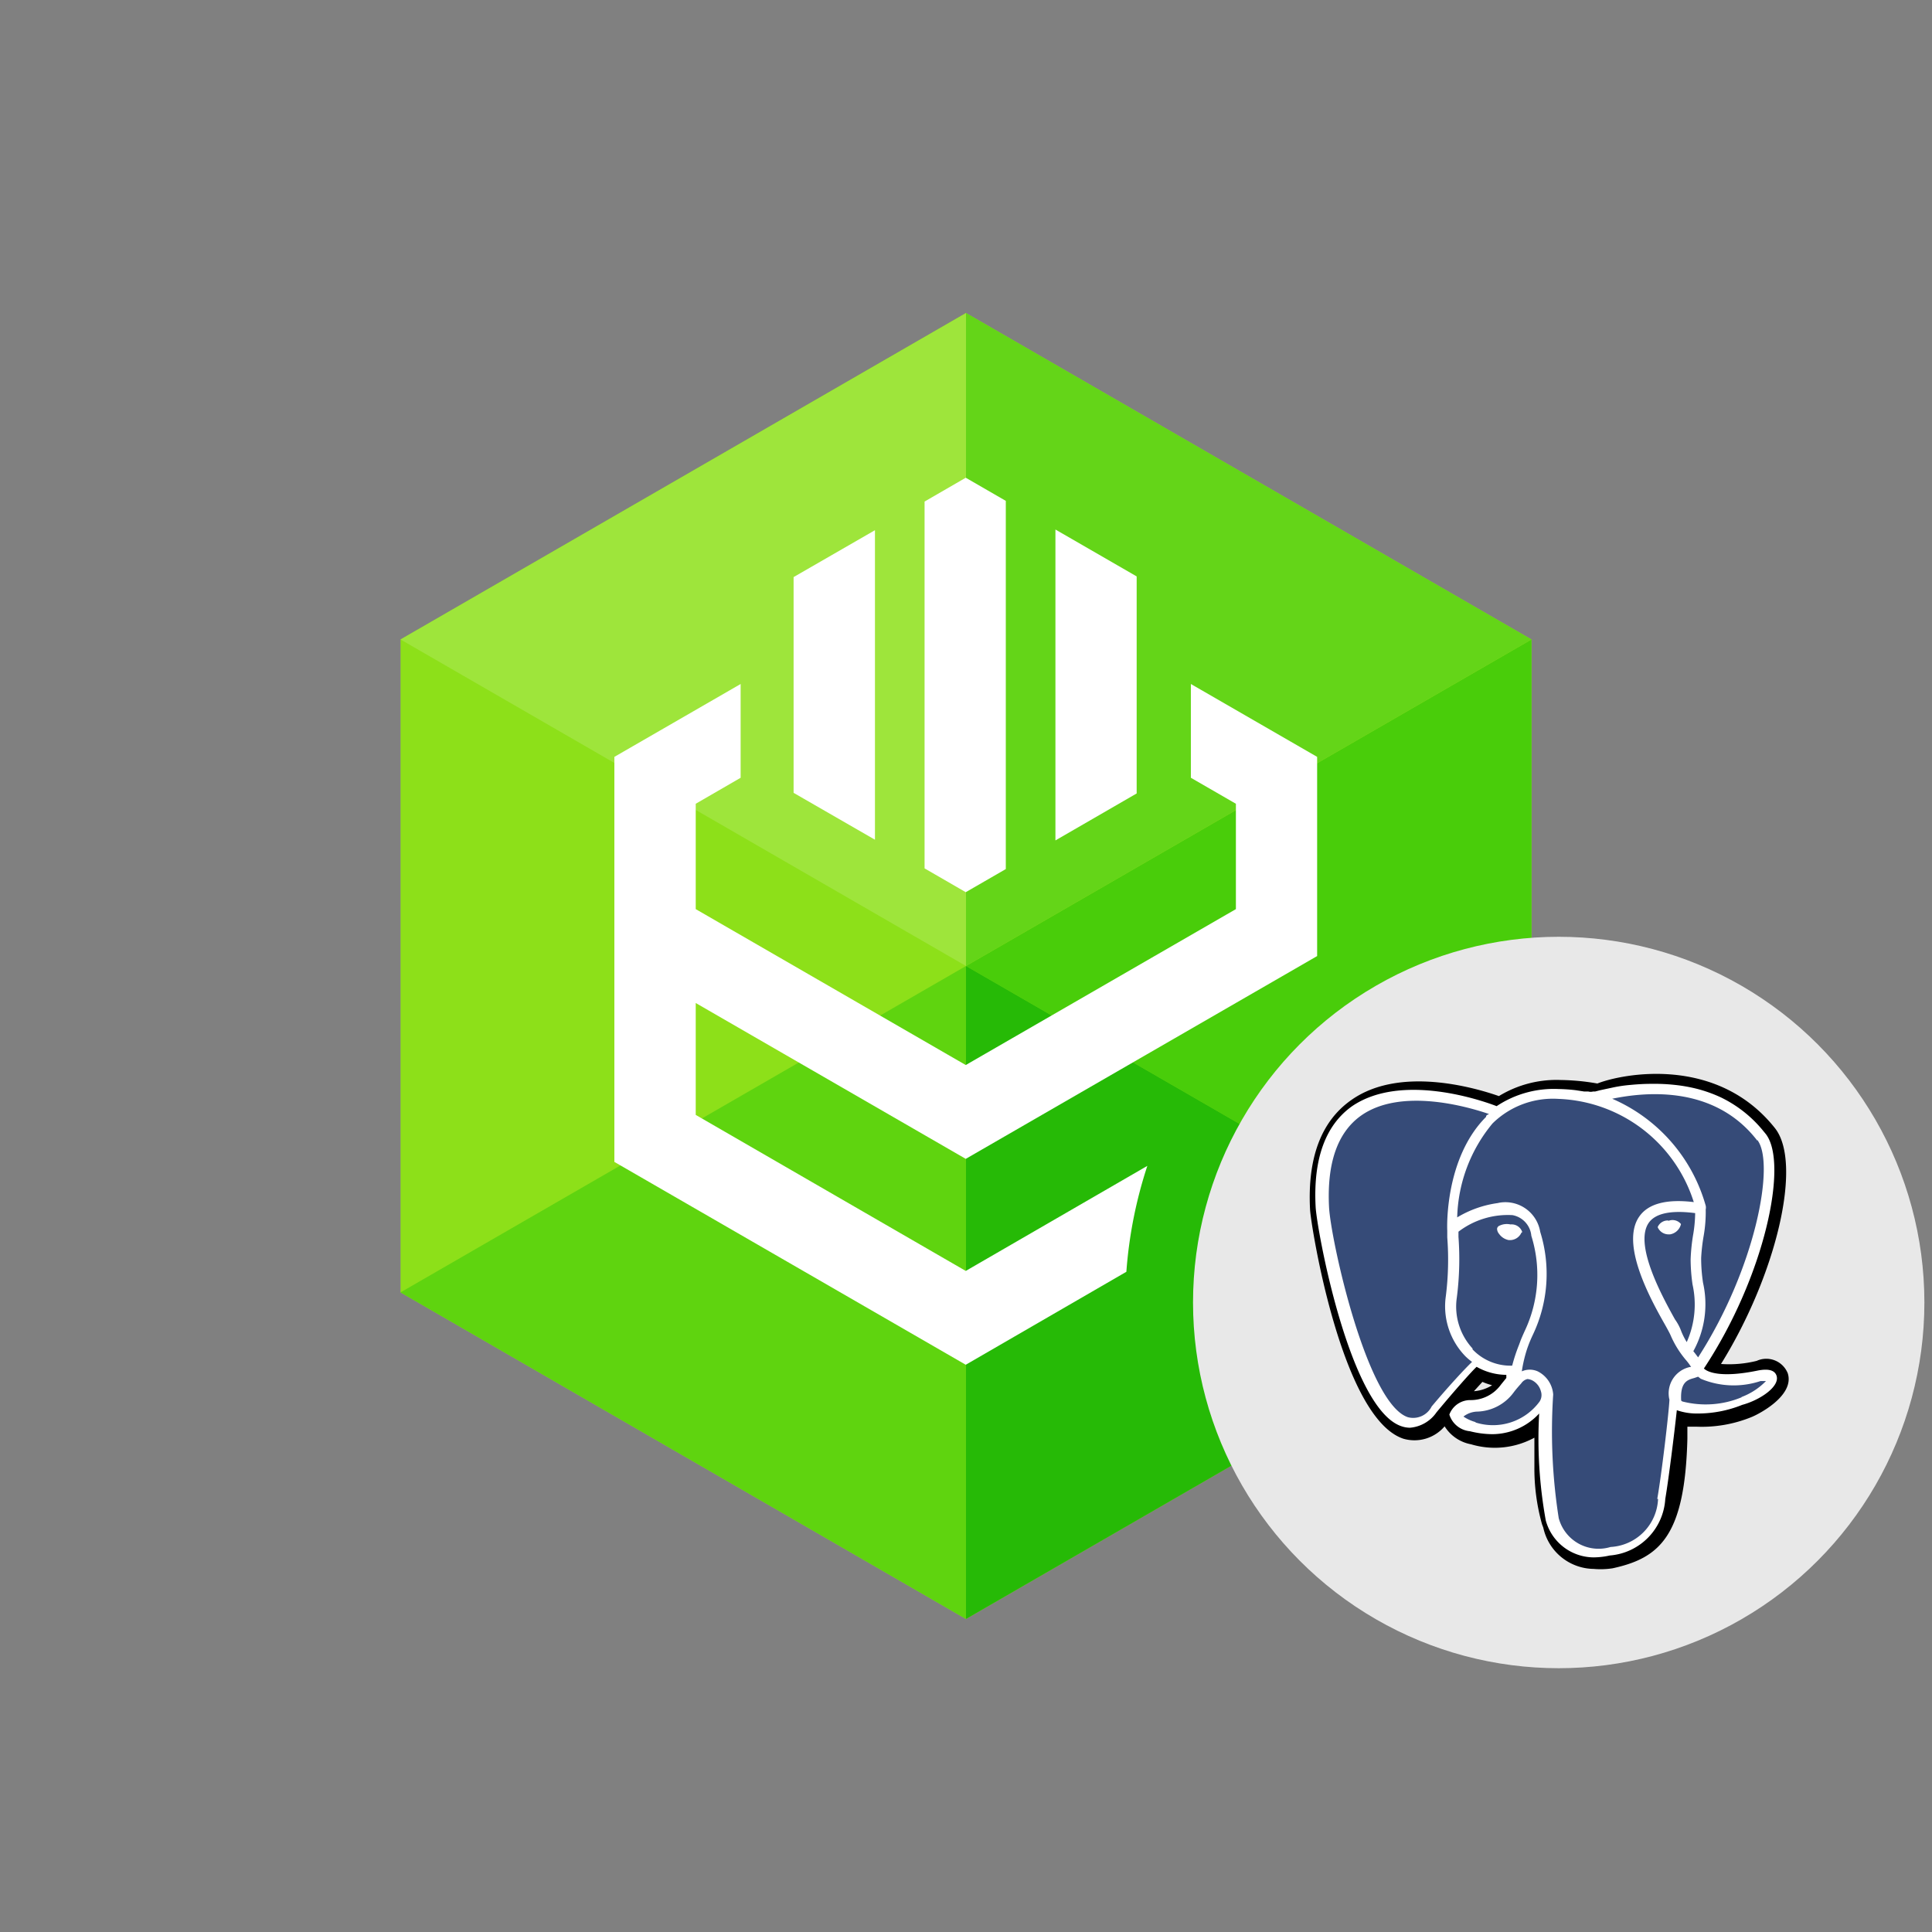 <svg xmlns="http://www.w3.org/2000/svg" viewBox="0 0 246 246"><rect x="0" y="0" width="246" height="246" fill="#808080" stroke="none"/><title>ODBC_PostgreSQL</title><rect width="246" height="246" fill="#fff" opacity="0"/><polyline points="195 81.425 195 164.559 152.47 189.117 123 206.142 51 164.559 51 81.425 123 39.859 195 81.425" fill="#8de019"/><polyline points="123 39.859 51 81.425 123 123 123 39.859" fill="#9ee53b"/><polyline points="123 123 51 164.559 123 206.142 123 123" fill="#5fd40f"/><polyline points="195 81.425 152.47 105.982 123 123 195 164.559 195 81.425" fill="#49cd0a"/><polyline points="123 39.859 123 123 152.47 105.982 195 81.425 123 39.859" fill="#64d518"/><polyline points="123 123 123 123 123 206.142 195 164.559 123 123" fill="#26ba06"/><path d="M151.633,87.093v11.94l5.733,3.309v13.416l-34.397,19.852L88.587,115.758v-13.416l5.718-3.309v-11.94L78.227,96.372v51.572l44.742,25.829L143.42,161.935a56.058,56.058,0,0,1,2.67-13.485l-23.121,13.376L88.587,141.959V127.713l34.382,19.845L167.71,121.735V96.372Z" fill="#fff"/><polygon points="128.068 110.657 128.068 63.775 122.969 60.829 117.725 63.862 117.725 110.57 122.969 113.602 128.068 110.657" fill="#fff"/><polygon points="101.048 100.952 111.408 106.921 111.408 67.51 101.048 73.48 101.048 100.952" fill="#fff"/><polygon points="144.731 73.394 134.387 67.424 134.387 107.009 144.731 101.03 144.731 73.394" fill="#fff"/><ellipse cx="198.469" cy="165.846" rx="46.562" ry="46.566" fill="#e8e8e8"/><path d="M202.922,199.768a6.657,6.657,0,0,1-6.417-5.256l-.158-.421a26.286,26.286,0,0,1-.973-7.378V183.06a10.536,10.536,0,0,1-8.064.841,5.048,5.048,0,0,1-3.367-2.287,5.047,5.047,0,0,1-5.257,1.575c-7.885-2.631-11.773-27.171-11.878-29.173-.343-6.593,1.422-11.27,5.253-13.951,6.149-4.34,15.638-1.604,18.795-.501a14.062,14.062,0,0,1,7.886-2.049,28.885,28.885,0,0,1,4.649.447c3.206-1.261,15.248-3.627,22.629,5.705,3.522,4.497.16,18.659-6.886,30.008a14.566,14.566,0,0,0,4.545-.397,2.941,2.941,0,0,1,3.899,1.452l.046.097c.947,2.865-3.71,5.259-4.65,5.624a16.774,16.774,0,0,1-6.966,1.208h-1.155v1.546c-.315,12.279-3.443,15.165-9.518,16.484A10.013,10.013,0,0,1,202.922,199.768Zm-14.168-23.814-1.08,1.187a5.063,5.063,0,0,0,2.314-.76,8.829,8.829,0,0,1-1.234-.427Z"/><path d="M226.207,175.17c-.236-.717-1.053-.921-2.393-.659-4.599.947-6.357.234-6.858-.262,7.726-11.669,10.802-26.099,7.885-29.852l-.5-.608a15.851,15.851,0,0,0-5.255-4.075,17.904,17.904,0,0,0-2.918-1.05,20.179,20.179,0,0,0-2.917-.524,24.166,24.166,0,0,0-2.996-.135c-.843,0-1.72.049-2.63.135a17.694,17.694,0,0,0-2.181.314l-1.709.365-.629.162h-.263a1.222,1.222,0,0,1-.606,0h-.521l-1.053-.162a21.167,21.167,0,0,0-2.213-.155,13.154,13.154,0,0,0-7.885,2.182c-1.76-.684-12.059-4.308-18.398,0-3.385,2.392-4.969,6.701-4.649,12.8.135,2.865,4.337,25.757,10.93,27.957a3.354,3.354,0,0,0,1.085.188,4.552,4.552,0,0,0,3.388-1.976c2.363-2.841,4.517-5.257,5.096-5.779a7.742,7.742,0,0,0,3.783,1.023v.398l-.682.842a4.729,4.729,0,0,1-3.946,1.973,2.835,2.835,0,0,0-2.627,1.844,3.042,3.042,0,0,0,2.627,2.123,11.819,11.819,0,0,0,2.81.373,8.166,8.166,0,0,0,5.999-2.631,58.184,58.184,0,0,0,.842,13.617,6.362,6.362,0,0,0,6.099,4.702,9.723,9.723,0,0,0,2.049-.241,7.686,7.686,0,0,0,7.067-7.198c.421-2.446,1.154-8.357,1.47-11.301a7.671,7.671,0,0,0,2.629.421,15.104,15.104,0,0,0,5.704-1.103c2.263-.607,4.814-2.341,4.366-3.707Z" fill="#fff"/><path d="M215.51,163.557a11.747,11.747,0,0,1-.739,7.33,9.001,9.001,0,0,1-.683-1.34,6.214,6.214,0,0,0-.815-1.55c-1.578-2.837-5.258-9.514-3.341-12.294.865-1.238,2.894-1.63,5.912-1.238a17.532,17.532,0,0,1-.236,2.631,23.962,23.962,0,0,0-.342,3.26A22.879,22.879,0,0,0,215.51,163.557Zm8.251-18.4c2.287,2.945-.208,16.295-7.541,27.675l-.397-.522-.212-.264a12.42,12.42,0,0,0,1.232-8.726,21.015,21.015,0,0,1-.236-3.155,23.452,23.452,0,0,1,.316-2.784,17.545,17.545,0,0,0,.264-3.391,1.097,1.097,0,0,0,0-.472,21.032,21.032,0,0,0-11.907-13.616c3.733-.765,12.854-1.972,18.477,5.335l.004-.08Zm-41.47,33.929a2.632,2.632,0,0,1-3.026,1.366c-5.256-1.768-9.83-22.648-10.039-26.752-.286-5.598,1.079-9.516,4.071-11.646,5.049-3.572,13.455-1.183,16.294-.208-.134.102-.372.102-.372.367-5.254,5.258-4.968,14.089-4.94,14.455v.891a37.233,37.233,0,0,1-.181,7.471,9.117,9.117,0,0,0,2.494,7.667,7.771,7.771,0,0,0,.844.713C186.6,174.197,184.524,176.428,182.291,179.085Zm5.254-7.332a7.873,7.873,0,0,1-2.048-6.542,38.388,38.388,0,0,0,.208-7.723V156.83a10.363,10.363,0,0,1,6.886-2.107,2.941,2.941,0,0,1,2.392,2.631,16.646,16.646,0,0,1-.865,12.167c-.208.474-.417.919-.575,1.372l-.134.363a21.294,21.294,0,0,0-.864,2.631,6.663,6.663,0,0,1-5.097-2.124l.098-.01Zm.37,9.328a5.212,5.212,0,0,1-1.575-.713,2.99,2.99,0,0,1,1.68-.629,5.97,5.97,0,0,0,4.732-2.47c.235-.314.549-.684.948-1.127a1.314,1.314,0,0,1,.787-.552,1.73,1.73,0,0,1,.63.18,2.181,2.181,0,0,1,1.082,1.37,1.528,1.528,0,0,1-.161,1.312,7.355,7.355,0,0,1-8.198,2.657Zm23.205,9.778a6.403,6.403,0,0,1-6.046,6.116,5.251,5.251,0,0,1-6.553-3.502l-.046-.148a71.312,71.312,0,0,1-.708-15.77,3.584,3.584,0,0,0-1.973-2.943,2.492,2.492,0,0,0-2.023,0,17.324,17.324,0,0,1,.711-2.968l.134-.369c.157-.419.342-.848.549-1.291a17.998,17.998,0,0,0,.948-13.141,4.496,4.496,0,0,0-5.161-3.711h0l-.283.059a13.563,13.563,0,0,0-5.125,1.816,19.489,19.489,0,0,1,4.5-11.963,10.961,10.961,0,0,1,8.384-3.125,18.815,18.815,0,0,1,17.24,13.143c-3.472-.422-5.807.203-6.94,1.837-2.443,3.493,1.424,10.515,3.26,13.745.369.66.626,1.132.736,1.394a12.454,12.454,0,0,0,1.943,3.129,7.08,7.08,0,0,1,.659.889h-.131a3.429,3.429,0,0,0-2.657,4.044l.03.112c-.078,1.735-1.026,9.728-1.552,12.643ZM221.793,177.9a11.926,11.926,0,0,1-7.571.55.354.354,0,0,1-.161-.129c-.132-2.367.817-2.63,1.682-2.865l.475-.163.343.266a10.843,10.843,0,0,0,7.617.286h.685a8.527,8.527,0,0,1-3.152,2.051l.083.005Zm-27.964-21.019a1.424,1.424,0,0,0-1.5-.975,2.175,2.175,0,0,0-1.5.209.494.494,0,0,0-.209.343,1.045,1.045,0,0,0,.263.659,1.95,1.95,0,0,0,1.234.785h.212a1.604,1.604,0,0,0,1.393-.95Zm18.633-1.473a1.382,1.382,0,0,0-1.393.841,1.5,1.5,0,0,0,1.393.922h.182a1.72,1.72,0,0,0,1.395-1.313,1.392,1.392,0,0,0-1.682-.37Z" fill="#364b78"/></svg>